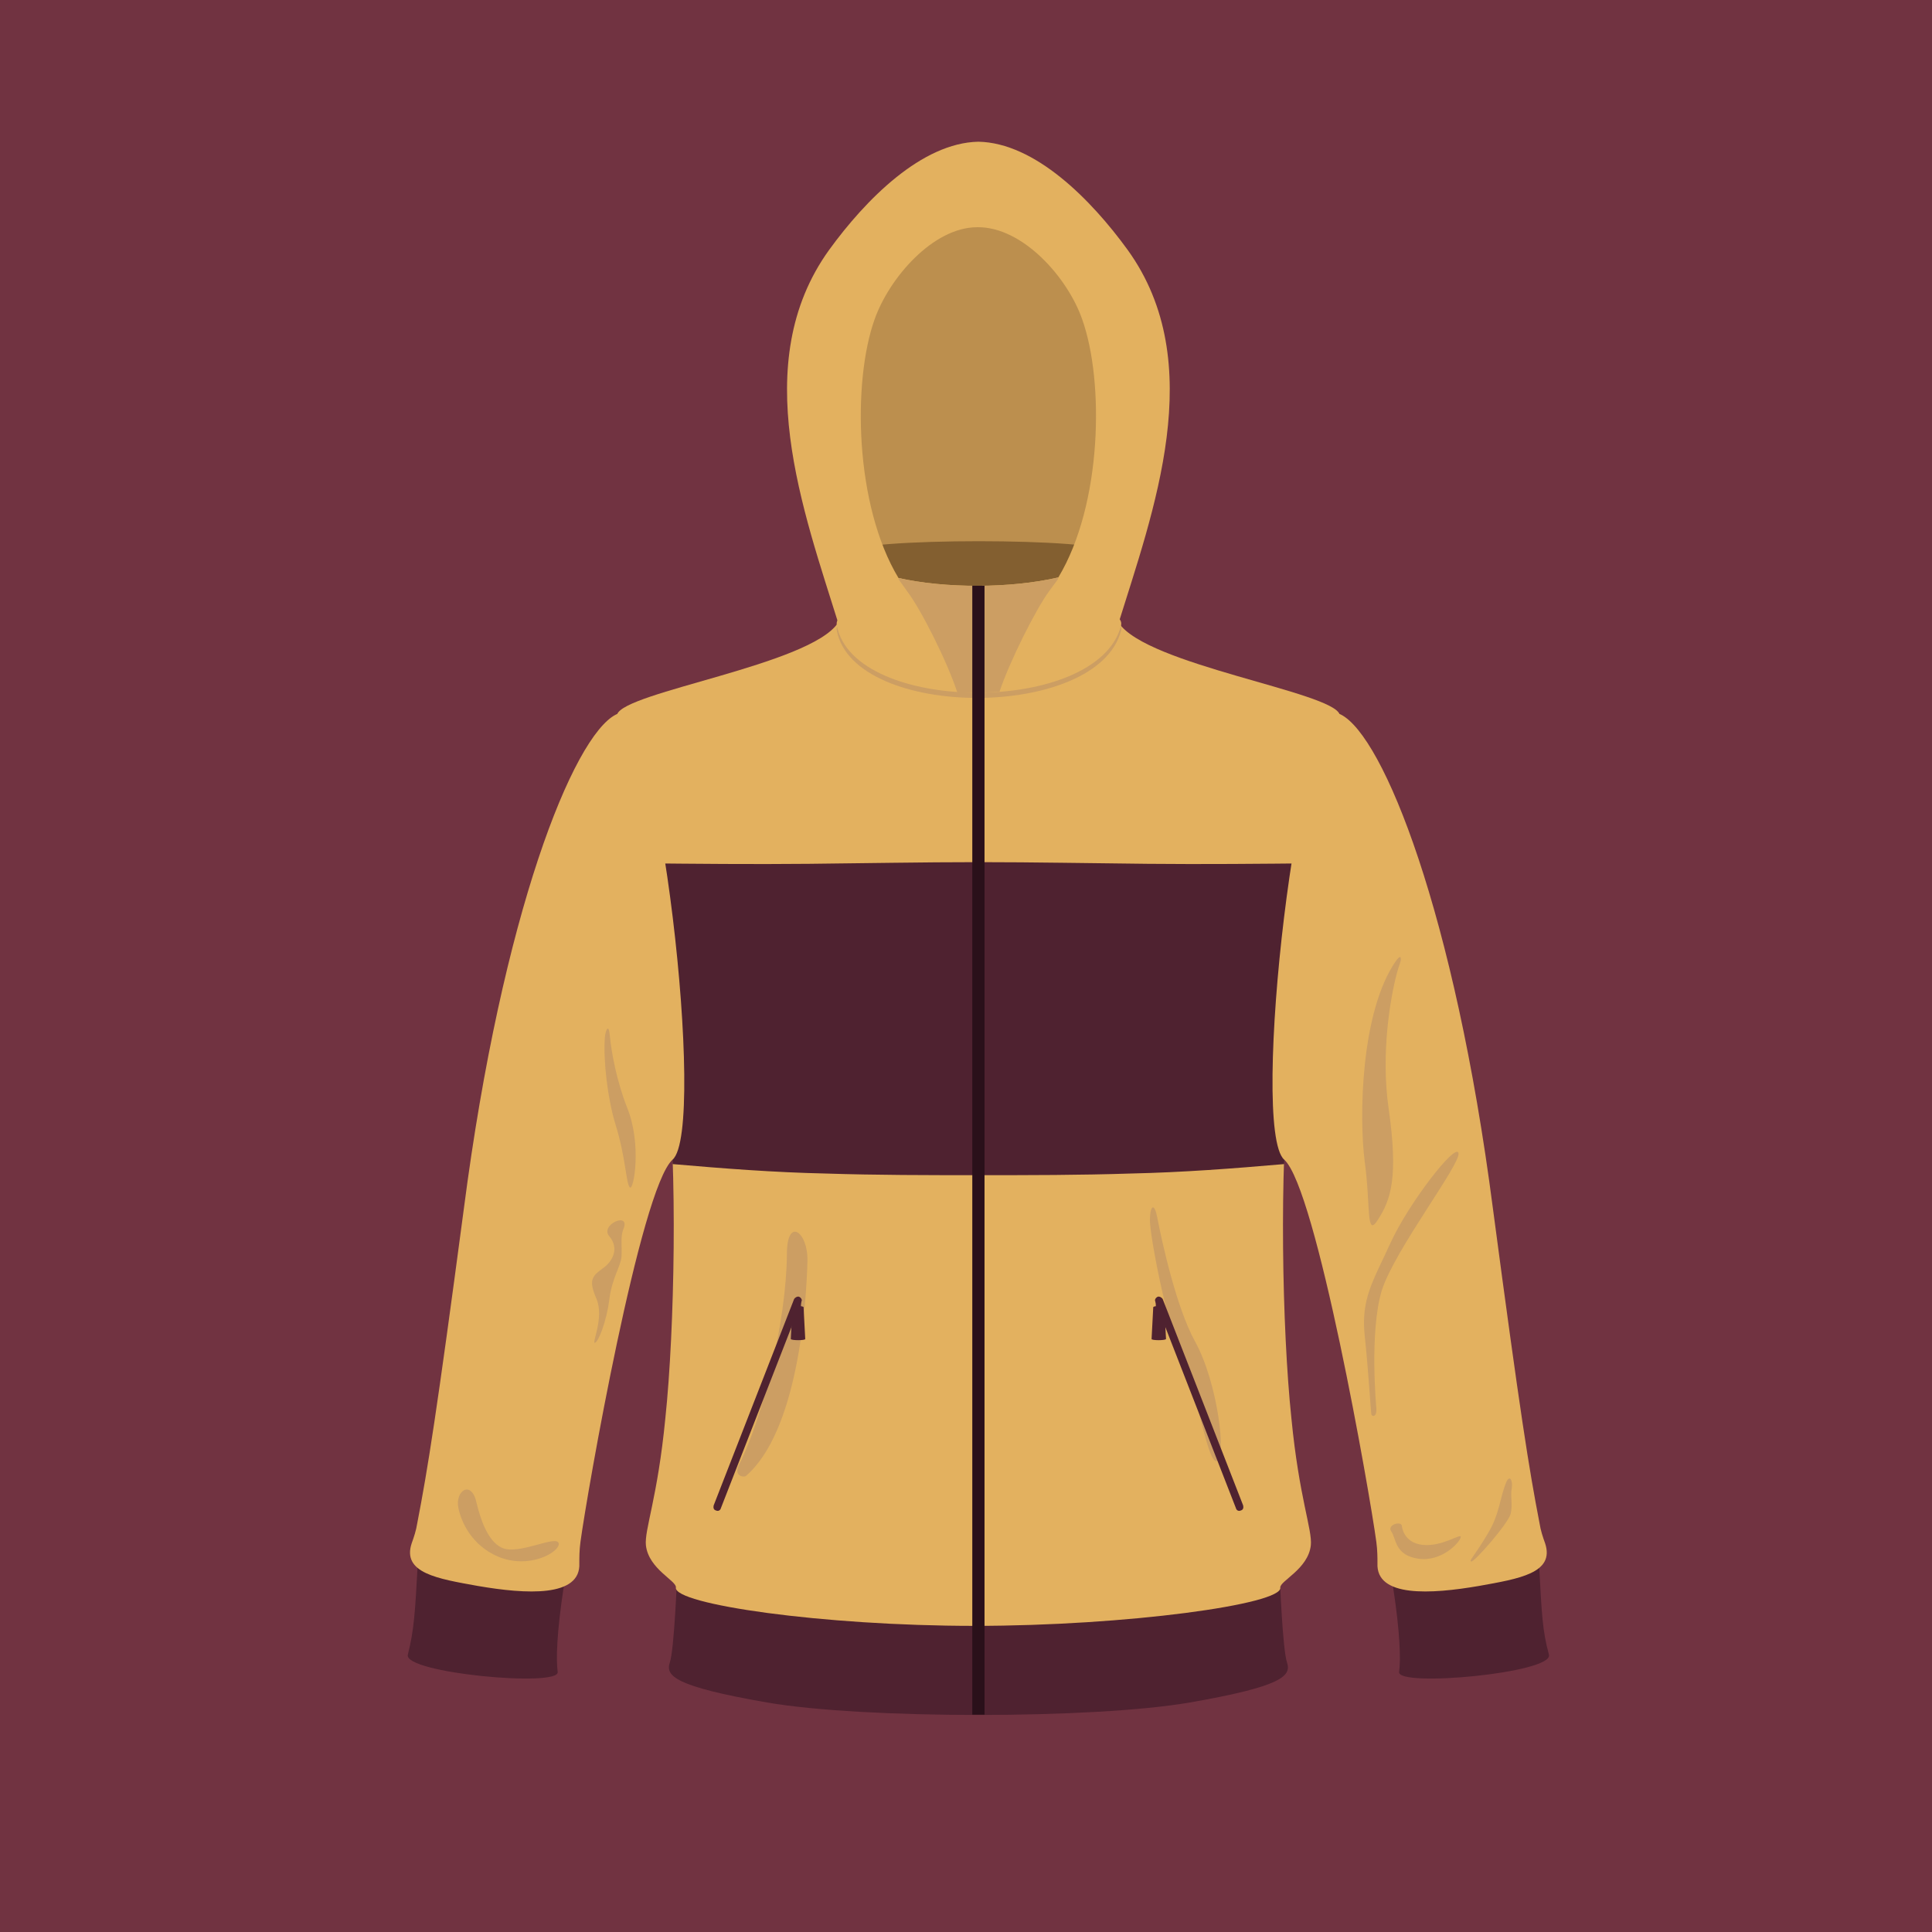 <?xml version="1.0" encoding="UTF-8"?><svg id="Isolation_Mode" xmlns="http://www.w3.org/2000/svg" viewBox="0 0 1080 1080"><rect width="1080" height="1080" fill="#713341"/><path d="m469.05,349.77c-19.86-63.92-51.19-146.76-5.58-210.05,20.48-28.23,51.81-59.88,83.46-60.5,31.65.62,62.98,32.27,83.46,60.5,45.61,63.29,14.27,146.14-5.58,210.05-49.02,16.44-64.23,23.58-77.88,25.13-13.65-1.55-28.85-8.69-77.88-25.13h0Z" fill="#e3b15f" fill-rule="evenodd"/><path d="m475.26,191.23c-4.65,25.13-5.58,75.4,5.27,107.04,11.17,33.2,121.62,33.2,132.79,0,10.86-31.65,9.93-81.91,5.27-107.04-7.45-39.09-40.02-73.84-72.6-73.22-31.96.31-63.61,35.06-70.74,73.22h0Z" fill="#bc8f4e" fill-rule="evenodd"/><path d="m472.78,308.82s15.51,40.02,17.38,40.64c49.33,14.58,64.54,14.58,114.18,0,1.86-.62,17.06-40.64,17.06-40.64-4.96-8.38-143.65-8.38-148.62,0h0Z" fill="#835f30" fill-rule="evenodd"/><path d="m378.46,881.88s-1.55,40.33-4.03,47.47c-2.48,7.45,2.48,13.34,54.3,22.34,53.68,9.31,182.75,9.31,236.42,0,51.81-9,56.78-14.89,54.3-22.34-2.48-7.14-4.03-47.47-4.03-47.47h-336.95Z" fill="#4f2230" fill-rule="evenodd"/><path d="m468.43,348.22c-15.82,23.58-119.45,38.47-123.49,51.19-.93,2.17,17.06,109.83,27.92,203.23,5.89,49.33,4.34,140.24-.93,190.19-4.34,44.68-11.79,62.36-10.86,71.05,1.55,13.34,17.38,19.86,16.75,23.58-1.24,9.31,81.91,21.41,166.92,21.41s172.51-12.1,170.96-21.41c-.31-3.72,15.51-10.24,17.06-23.58.93-8.69-6.52-26.37-10.86-71.05-5.27-49.95-6.83-140.86-.93-190.19,10.86-93.39,28.85-201.05,27.92-203.23-4.03-12.72-107.66-27.61-123.49-51.19-11.79,28.23-145.21,28.23-157,0h0Z" fill="#e3b15f" fill-rule="evenodd"/><path d="m357.67,487.84c2.48,17.69,5.27,37.23,7.76,57.4,2.79,20.17,5.27,40.65,7.45,60.5.93,6.52,1.24,13.65,1.86,21.1.62,7.45.93,15.51,1.24,23.89,28.54,2.48,56.78,4.65,85.32,5.27,28.54.93,57.09.93,85.63.93s57.09,0,85.32-.93c28.54-.62,57.09-2.79,85.63-5.27.31-8.38.62-16.44,1.24-23.89.31-7.45.93-14.58,1.86-21.1,2.17-19.86,4.65-40.33,7.45-60.5,2.48-20.17,5.27-39.71,7.76-57.4v-5.27c-31.65.31-63.29.62-94.63.31-31.65-.31-63.29-.93-94.63-.93s-63.29.62-94.63.93c-31.65.31-63.29,0-94.63-.31v5.27h0Z" fill="#4f2230" fill-rule="evenodd"/><path d="m625.43,348.22c-11.79,27.92-143.34,28.23-157,.62v.31c-.62.93-.93,2.17-.62,3.41,9.62,49.95,145.83,50.26,158.86,0,.31-1.24,0-2.48-.62-3.41-.31,0-.31-.31-.62-.93h0Z" fill="#cc9e63" fill-rule="evenodd"/><path d="m451.37,704.72c-.62,25.44-5.58,95.56-34.44,120.38-1.24.93-7.14,0-3.72-6.52,13.03-25.44,26.37-80.05,26.68-117.59,0-21.1,11.79-12.41,11.48,3.72h0Z" fill="#cc9e63" fill-rule="evenodd"/><path d="m646.84,680.21c2.79,14.58,10.86,50.88,21.1,69.5,13.03,23.58,17.69,65.47,12.41,67.02-5.27,1.55-9.62-32.58-19.24-55.54-9.31-22.96-18-68.88-18.31-78.81,0-8.69,2.48-10.24,4.03-2.17h0Z" fill="#cc9e63" fill-rule="evenodd"/><path d="m233.56,873.51c-1.55,28.85-2.17,37.85-5.58,51.5-2.48,10.24,85.01,18.31,83.77,9.62-.93-6.83-.62-21.41,3.41-47.78,4.03-26.37-63.29-2.79-81.6-13.34h0Z" fill="#4f2230" fill-rule="evenodd"/><path d="m323.85,873.82c0-3.1,0-7.14.62-11.79,3.72-27.61,33.51-197.64,51.5-213.77,19.55-17.06-8.69-260.62-31.65-248.83-23.89,12.1-63.6,111.08-85.01,276.14-15.2,114.49-20.17,145.52-26.06,175.92-.62,4.03-1.86,7.76-3.1,11.17-5.59,16.75,14.58,19.86,36.92,23.89,26.99,4.65,57.71,6.52,56.78-12.72h0Z" fill="#e3b15f" fill-rule="evenodd"/><path d="m860.3,873.51c1.55,28.85,1.86,37.85,5.58,51.5,2.48,10.24-85.01,18.31-83.77,9.62.93-6.83.62-21.41-3.41-47.78-4.03-26.37,63.29-2.79,81.6-13.34h0Z" fill="#4f2230" fill-rule="evenodd"/><path d="m770.01,873.82c0-3.1,0-7.14-.62-11.79-3.72-27.61-33.51-197.64-51.5-213.77-19.55-17.06,8.69-260.62,31.65-248.83,23.89,12.1,63.6,111.08,85.01,276.14,15.2,114.49,20.17,145.52,26.06,175.92.62,4.03,1.86,7.76,3.1,11.17,5.58,16.75-14.58,19.86-36.92,23.89-26.99,4.65-57.71,6.52-56.78-12.72h0Z" fill="#e3b15f" fill-rule="evenodd"/><path d="m780.87,544c-3.72,13.96-9,44.99-4.65,75.39,5.58,39.09,1.24,51.19-5.9,62.36-6.83,10.86-4.03-7.76-7.45-32.58-3.1-23.89-2.48-83.77,17.69-112.32,2.17-2.79,2.48-1.86,2.48-.93.31,1.24-1.24,4.34-2.17,8.07h0Z" fill="#cc9e63" fill-rule="evenodd"/><path d="m769.39,787.25s-4.03-42.82,3.1-66.09c7.45-22.96,44.37-70.74,42.82-76.64-1.55-5.9-27.92,28.23-37.85,49.95-9.93,21.72-16.75,31.65-14.58,52.13,2.17,20.48,3.41,42.82,3.72,44.06.31,1.24,3.1,1.86,2.79-3.41h0Z" fill="#cc9e63" fill-rule="evenodd"/><path d="m783.67,853.03s.62,9.31,11.48,10.55c11.17,1.24,21.72-6.83,21.41-4.34-.31,2.79-10.55,13.96-23.58,12.1-13.34-1.86-12.41-11.17-15.2-15.2-2.79-3.72,5.58-6.21,5.89-3.1h0Z" fill="#cc9e63" fill-rule="evenodd"/><path d="m831.45,857.68c-7.14,12.1-10.55,14.89-9,15.2,1.55.62,20.79-21.41,22.03-26.68,1.24-5.27-.31-10.24.62-14.27.62-4.03-.93-7.45-2.79-4.03-4.03,9-3.72,18.31-10.86,29.79h0Z" fill="#cc9e63" fill-rule="evenodd"/><path d="m340.91,579.06c.93,9.93,4.03,25.75,9.62,40.02,8.38,20.48,3.72,46.85,1.55,44.68s-2.17-16.44-8.07-35.37c-4.34-14.27-6.83-35.37-5.89-48.4.31-4.03,2.17-8.38,2.79-.93h0Z" fill="#cc9e63" fill-rule="evenodd"/><path d="m340.6,691.07c5.58,6.52,2.17,13.96-3.72,18-5.9,4.34-8.07,6.52-3.41,17.06,4.34,10.55-2.79,24.82-.93,24.51,1.86-.31,6.52-11.79,8.07-24.2,1.55-12.41,6.52-18.62,6.83-24.2.31-5.89-.62-10.86.93-14.89,4.65-10.55-13.34-2.79-7.76,3.72h0Z" fill="#cc9e63" fill-rule="evenodd"/><path d="m266.45,840.31c1.86,7.76,5.9,21.1,13.96,24.82,9.31,4.65,31.34-7.76,31.96-2.17.31,4.65-16.44,14.58-34.13,7.14-14.89-6.52-20.48-19.55-22.03-27.3-1.86-9.62,7.45-15.82,10.24-2.48h0Z" fill="#cc9e63" fill-rule="evenodd"/><path d="m626.67,349.77c.31-1.55,0-2.48-.62-3.41-.93-.93-1.55-3.41-2.17-6.83,5.58-27.92,17.06-72.91,13.65-142.1-5.9-114.49-175.3-114.49-181.2,0-3.41,70.12,8.38,115.42,13.96,143.34-.62,2.79-1.24,4.65-1.86,5.58-.62.93-.93,1.86-.62,3.41,9.62,49.64,145.83,50.26,158.86,0h0Zm-124.42-26.68c-24.51-40.65-25.75-109.83-13.34-144.58,8.07-22.96,32.58-51.5,57.4-51.5,25.44-.31,50.57,28.23,58.64,51.5,12.41,34.75,11.17,103.63-13.34,144.27-26.68,6.21-63.29,6.21-89.36.31h0Z" fill="#e3b15f" fill-rule="evenodd"/><path d="m558.72,386.7c5.58-16.75,20.17-45.92,27.92-56.47,8.38-11.17,3.41-4.96,4.96-7.45-26.68,6.21-63.29,6.21-89.36.31,1.55,2.48-3.41-4.03,4.65,7.14,8.07,10.55,22.65,39.71,28.23,56.78,7.76.31,15.82.31,23.58-.31h0Z" fill="#cc9e63" fill-rule="evenodd"/><rect x="543.52" y="327.43" width="6.83" height="631.08" fill="#2a101a"/><path d="m647.15,724.89h0c.93-.31,2.17.31,2.79,1.24l44.99,115.42c.31,1.24,0,2.48-1.24,2.79h0c-1.24.62-2.48,0-2.79-1.24l-44.99-115.42c-.62-.93,0-2.17,1.24-2.79h0Z" fill="#4f2230" fill-rule="evenodd"/><path d="m644.67,730.78c-.31,5.9-.62,11.79-.93,17.69-.31.93,8.07.93,8.07,0-.31-5.9-.62-11.79-.93-17.69-.31-.93-6.21-.93-6.21,0h0Z" fill="#4f2230" fill-rule="evenodd"/><path d="m646.22,734.82c0-2.48,0-4.96-.31-7.76,0-.31,3.41-.31,3.41,0,0,2.79-.31,5.27-.31,7.76,0,.31-2.79.31-2.79,0h0Z" fill="#4f2230" fill-rule="evenodd"/><path d="m446.72,724.89h0c-.93-.31-2.17.31-2.79,1.24l-44.99,115.42c-.31,1.24,0,2.48,1.24,2.79h0c1.24.62,2.48,0,2.79-1.24l44.99-115.42c.62-.93,0-2.17-1.24-2.79h0Z" fill="#4f2230" fill-rule="evenodd"/><path d="m449.2,730.78c.31,5.9.62,11.79.93,17.69.31.93-8.07.93-8.07,0,.31-5.9.62-11.79.93-17.69.31-.93,6.21-.93,6.21,0h0Z" fill="#4f2230" fill-rule="evenodd"/><path d="m447.65,734.82c0-2.48,0-4.96.31-7.76,0-.31-3.41-.31-3.41,0,0,2.79.31,5.27.31,7.76,0,.31,2.79.31,2.79,0h0Z" fill="#4f2230" fill-rule="evenodd"/></svg>